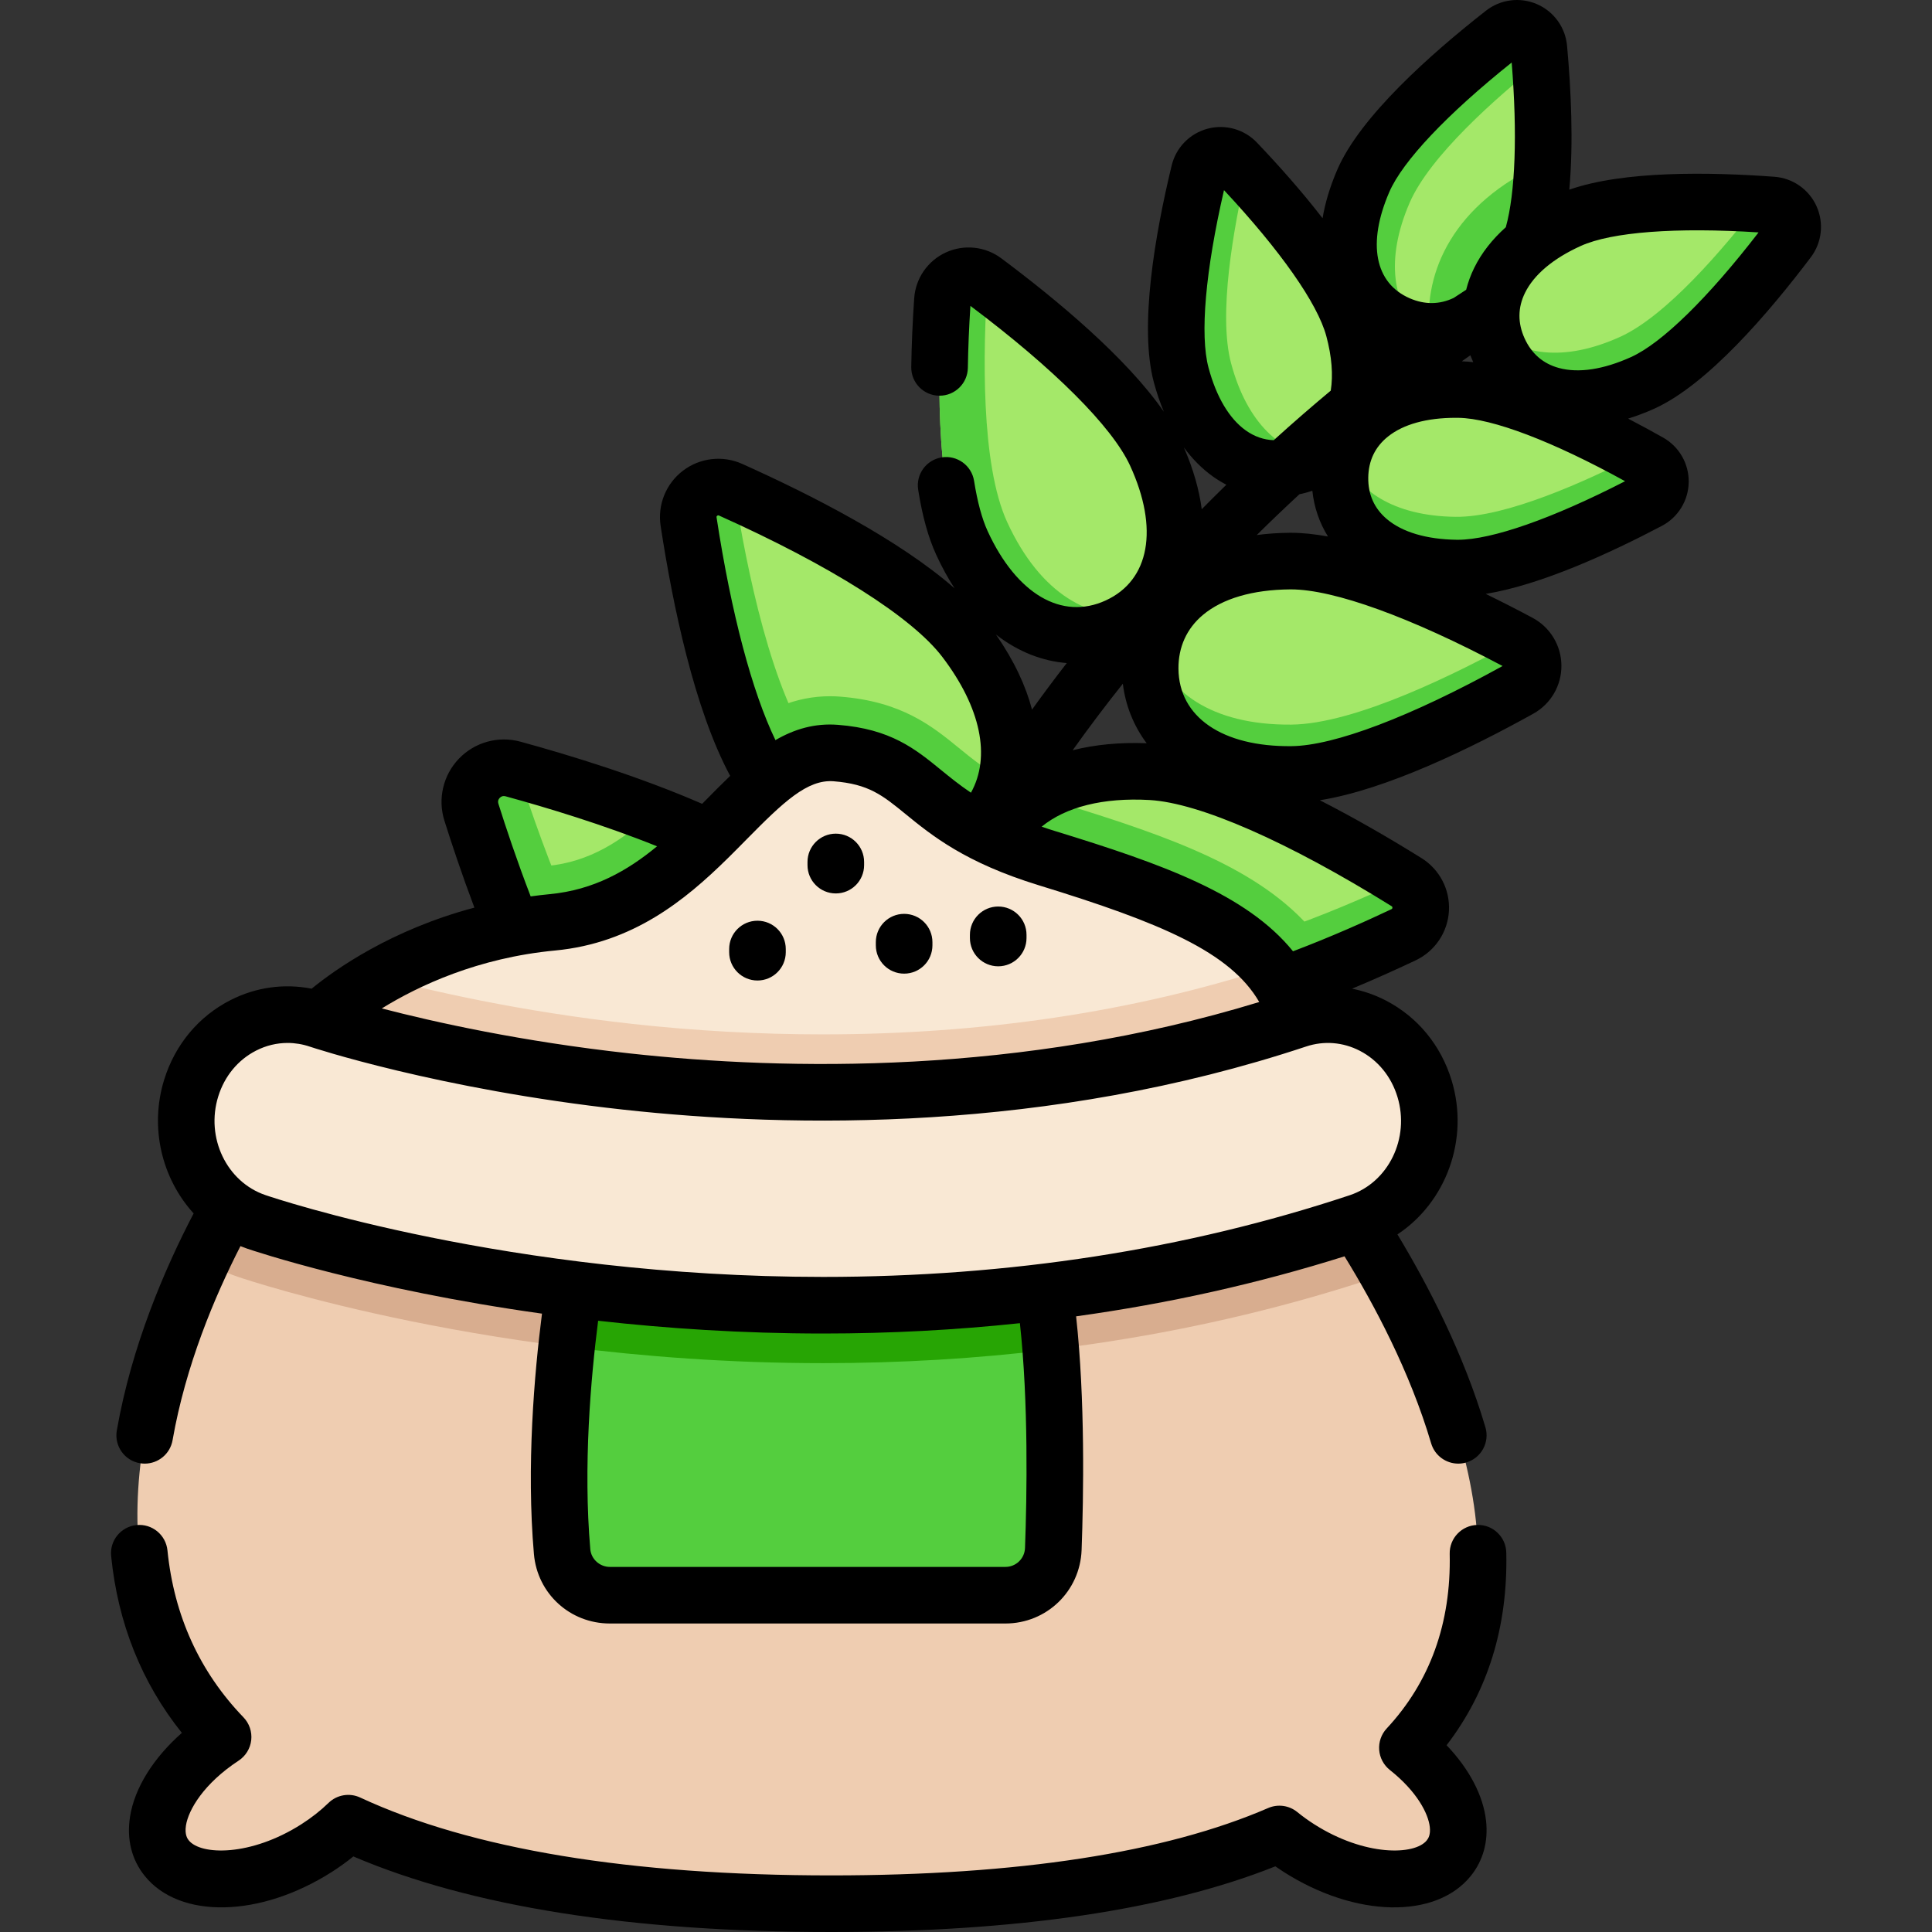 <svg xmlns="http://www.w3.org/2000/svg" xmlns:xlink="http://www.w3.org/1999/xlink" id="Capa_1" x="0px" y="0px" viewBox="0 0 512 512" style="enable-background:new 0 0 512 512;" xml:space="preserve"><rect x="0" y="0" width="512" height="512" fill="#333333" stroke="none"/> <path style="fill:#A4E869;" d="M222.043,297.657c-14.07,14.62-37.161,15.22-60.351-7.09c-12.6-12.13-23.71-37.881-31.23-58.861 c-2.16-6.03-4.03-11.67-5.54-16.47c-2.15-6.83,4.11-13.34,11.01-11.45c9.96,2.73,23.46,6.77,36.721,11.85 c15.75,6.03,31.17,13.52,39.981,21.99C235.823,259.937,236.113,283.037,222.043,297.657z"></path> <g> <path style="fill:#54CE3E;" d="M222.043,297.657c-14.07,14.62-37.161,15.22-60.351-7.09c-12.6-12.13-23.71-37.881-31.23-58.861 c4.58-0.96,9.43-1.73,14.53-2.21c11.33-1.08,19.79-6.71,27.66-13.86c15.75,6.03,31.17,13.52,39.981,21.99 C235.823,259.937,236.113,283.037,222.043,297.657z"></path> <path style="fill:#54CE3E;" d="M227.252,290.763c-1.411,2.457-3.154,4.764-5.206,6.897c-14.064,14.617-37.164,15.219-60.351-7.092 c-16.23-15.617-29.98-53.812-36.777-75.333c-2.154-6.826,4.109-13.335,11.021-11.454c0.418,0.11,0.843,0.227,1.277,0.352 c6.925,21.722,20.456,58.754,36.376,74.071C193.401,297.263,213.147,299.603,227.252,290.763z"></path> </g> <path style="fill:#A4E869;" d="M266.574,206.896c-1.63,6.46-5.39,11.95-10.82,16.07c-14.19,10.8-34.341,8.21-51.481-14.3 c-3.06-4.01-5.77-9.28-8.17-15.22c-7.04-17.39-11.38-40.591-13.62-55.211c-0.95-6.22,5.37-11.03,11.12-8.46 c18.11,8.12,50.081,24,62.081,39.761C266.284,183.456,269.224,196.446,266.574,206.896z"></path> <g> <path style="fill:#54CE3E;" d="M266.574,206.896c-1.63,6.46-5.39,11.95-10.82,16.07c-14.19,10.8-34.341,8.21-51.481-14.3 c-3.06-4.01-5.77-9.28-8.17-15.22c6.85-5.23,14.51-8.94,23.92-8.94c0.88,0,1.77,0.04,2.65,0.11c16.32,1.27,24.37,7.84,31.47,13.63 C257.653,201.116,261.243,204.036,266.574,206.896z"></path> <path style="fill:#54CE3E;" d="M261.212,217.675c-1.557,1.945-3.383,3.714-5.454,5.291c-14.193,10.804-34.346,8.211-51.485-14.304 c-11.996-15.759-18.791-50.804-21.793-70.421c-0.951-6.222,5.37-11.033,11.122-8.466c0.348,0.152,0.702,0.311,1.062,0.478 c3.087,19.81,9.849,53.813,21.615,69.27C230.922,218.757,247.764,223.453,261.212,217.675z"></path> </g> <path style="fill:#A4E869;" d="M306.301,120.278c10.342,22.507,4.053,39.139-10.136,45.659s-30.905,0.46-41.248-22.047 c-7.237-15.751-6.351-46.987-5.167-64.32c0.376-5.498,6.693-8.401,11.11-5.105C274.785,84.855,299.063,104.527,306.301,120.278z"></path> <path style="fill:#54CE3E;" d="M301.835,162.459c-1.702,1.364-3.599,2.527-5.669,3.478c-14.187,6.519-30.906,0.456-41.249-22.049 c-7.238-15.753-6.351-46.986-5.17-64.317c0.376-5.496,6.694-8.4,11.117-5.108c0.268,0.196,0.54,0.4,0.816,0.611 c-1.145,17.511-1.862,47.85,5.237,63.3C275.753,157.6,289.243,164.828,301.835,162.459z"></path> <path style="fill:#A4E869;" d="M358.734,87.133c5.374,20.018-2.148,32.856-14.768,36.244c-12.62,3.388-25.56-3.957-30.934-23.975 c-3.761-14.009,1.353-39.653,4.762-53.786c1.081-4.483,6.701-5.992,9.882-2.653C337.705,53.489,354.973,73.124,358.734,87.133z"></path> <path style="fill:#54CE3E;" d="M349.596,121.025c-1.719,1.025-3.607,1.815-5.633,2.354c-12.619,3.383-25.554-3.959-30.927-23.979 c-3.763-14.01,1.348-39.65,4.758-53.789c1.079-4.472,6.702-5.982,9.878-2.645c0.827,0.866,1.701,1.79,2.599,2.765 c-3.339,14.543-7.505,37.586-4.008,50.599C330.554,112.323,339.669,120.222,349.596,121.025z"></path> <path style="fill:#A4E869;" d="M275.525,266.282c-32.18-0.162-48.485,16.202-48.588,36.49 c-0.102,20.287,16.036,36.816,48.217,36.978c22.52,0.114,59.005-17.693,78.878-28.394c6.304-3.394,6.35-12.427,0.08-15.885 C334.348,284.57,298.045,266.396,275.525,266.282z"></path> <path style="fill:#54CE3E;" d="M228.008,294.197c-0.701,2.745-1.059,5.614-1.074,8.574c-0.102,20.284,16.042,36.816,48.22,36.978 c22.523,0.114,59.004-17.692,78.877-28.388c6.302-3.393,6.348-12.427,0.08-15.895c-0.376-0.212-0.763-0.425-1.161-0.638 c-20.106,10.75-55.619,27.874-77.71,27.763C247.751,322.452,231.962,310.368,228.008,294.197z"></path> <path style="fill:#A4E869;" d="M371.945,247.727c-5.02,2.37-11.21,5.18-17.96,7.96c-17.35,7.15-38.371,14.16-52.611,13.34 c-28.25-1.62-41.661-16.88-40.641-34.691c0.56-9.75,5.33-18.24,14.17-23.66c7.31-4.49,17.4-6.88,30.18-6.15 c19.77,1.14,50.811,18.77,67.661,29.25C378.095,237.106,377.645,245.037,371.945,247.727z"></path> <g> <path style="fill:#54CE3E;" d="M353.985,255.687c-17.35,7.15-38.371,14.16-52.611,13.34c-28.25-1.62-41.661-16.88-40.641-34.691 c0.56-9.75,5.33-18.24,14.17-23.66c2.11,0.82,4.43,1.62,7,2.41c27.9,8.59,52.131,17.05,66.081,33.731 C350.295,249.597,352.305,252.557,353.985,255.687z"></path> <path style="fill:#54CE3E;" d="M262.069,226.857c-0.742,2.379-1.188,4.882-1.338,7.48c-1.023,17.808,12.393,33.068,40.643,34.691 c19.773,1.136,52.628-12.822,70.572-21.3c5.69-2.69,6.146-10.621,0.802-13.954c-0.32-0.204-0.65-0.408-0.99-0.613 c-18.151,8.515-50.124,21.919-69.518,20.805C278.108,252.577,264.797,241.239,262.069,226.857z"></path> </g> <path style="fill:#A4E869;" d="M341.822,148.692c-24.768,0.207-37.149,12.969-37.019,28.584s12.721,28.169,37.491,27.962 c17.333-0.145,45.23-14.225,60.415-22.665c4.817-2.677,4.759-9.63-0.102-12.227C387.282,162.16,359.156,148.547,341.822,148.692z"></path> <path style="fill:#54CE3E;" d="M305.539,170.665c-0.511,2.12-0.757,4.332-0.738,6.61c0.13,15.612,12.726,28.169,37.493,27.962 c17.336-0.145,45.23-14.224,60.414-22.661c4.815-2.677,4.757-9.63-0.102-12.234c-0.291-0.16-0.591-0.319-0.9-0.479 c-15.363,8.481-42.52,22.026-59.522,22.167C321.025,192.208,308.748,183.07,305.539,170.665z"></path> <path style="fill:#A4E869;" d="M386.615,103.227c-20.725-0.297-31.324,10.145-31.511,23.21 c-0.187,13.066,10.108,23.807,30.833,24.104c14.504,0.208,38.109-11.042,50.973-17.815c4.081-2.148,4.164-7.966,0.147-10.231 C424.391,115.359,401.12,103.435,386.615,103.227z"></path> <path style="fill:#54CE3E;" d="M356.003,120.404c-0.572,1.918-0.875,3.942-0.9,6.038c-0.183,13.064,10.108,23.801,30.835,24.097 c14.505,0.21,38.107-11.037,50.977-17.812c4.07-2.143,4.154-7.965,0.14-10.225c-1.043-0.589-2.153-1.21-3.318-1.841 c-13.279,6.806-34.595,16.499-48.069,16.302C369.111,136.728,359.217,129.83,356.003,120.404z"></path> <path style="fill:#A4E869;" d="M407.812,12.798c0.725,7.979,1.465,19.505,1.004,30.467c-0.353,8.923-1.512,17.464-4.087,23.433 c-6.398,14.798-16.188,21.348-25.874,21.092c-2.779-0.061-5.543-0.694-8.212-1.85c-11.99-5.183-17.579-18.974-9.354-38.009 c5.751-13.316,25.688-30.231,37.128-39.191C402.046,5.898,407.395,8.207,407.812,12.798z"></path> <g> <path style="fill:#54CE3E;" d="M408.816,43.265c-0.353,8.923-1.512,17.464-4.087,23.433c-6.398,14.798-16.188,21.348-25.874,21.092 C377.205,72.004,385.238,54.005,408.816,43.265z"></path> <path style="fill:#54CE3E;" d="M376.516,87.593c-1.984-0.265-3.954-0.817-5.876-1.653c-11.992-5.185-17.571-18.972-9.35-38.002 c5.751-13.318,25.679-30.24,37.133-39.205c3.623-2.835,8.968-0.526,9.384,4.061c0.11,1.193,0.222,2.459,0.32,3.781 c-11.648,9.325-29.223,24.798-34.564,37.171C366.995,68.947,369.234,80.799,376.516,87.593z"></path> </g> <path style="fill:#A4E869;" d="M415.84,58.342c-18.883,8.547-24.033,22.506-18.645,34.411c5.388,11.904,19.275,17.246,38.159,8.699 c13.214-5.981,29.791-26.203,38.553-37.806c2.779-3.68,0.38-8.981-4.219-9.321C455.188,53.251,429.055,52.361,415.84,58.342z"></path> <path style="fill:#54CE3E;" d="M395.441,86.908c0.299,1.979,0.885,3.94,1.754,5.847c5.391,11.901,19.273,17.24,38.158,8.692 c13.217-5.98,29.792-26.198,38.558-37.805c2.772-3.671,0.371-8.976-4.223-9.313c-1.194-0.089-2.463-0.179-3.786-0.254 c-9.123,11.808-24.29,29.647-36.569,35.201C414.248,96.105,402.36,94.071,395.441,86.908z"></path> <path style="fill:#F9E8D4;" d="M84.515,270.271c0,0,5.557-5.424,15.925-11.35c10.573-6.049,26.16-12.62,45.966-14.493 c39.2-3.715,51.513-46.713,75.094-44.86c23.571,1.842,20.142,16.846,55.996,27.859c27.48,8.454,48.002,15.884,58.984,29.016 c3.337,4.002,5.793,8.525,7.297,13.776C350.194,292.695,165.801,351.219,84.515,270.271z"></path> <g> <path style="fill:#EFCDB1;" d="M84.515,270.271c0,0,5.557-5.424,15.925-11.35c13.111,3.521,37.082,9.119,67.244,12.435 c16.713,1.832,33.643,2.764,50.305,2.764c42.424,0,82.279-5.947,118.49-17.676c3.337,4.002,5.793,8.525,7.297,13.776 C350.194,292.695,165.801,351.219,84.515,270.271z"></path> <path style="fill:#EFCDB1;" d="M383.938,492.431c-6.653,8.26-24.42,7.062-39.681-2.651c-1.863-1.187-3.592-2.446-5.199-3.756 c-26.406,11.432-64.634,18.474-118.787,18.474c-58.739,0-99.802-8.229-127.978-21.329c-2.415,2.344-5.23,4.585-8.413,6.612 c-15.26,9.713-33.029,10.91-39.681,2.651c-6.561-8.126,0.123-22.394,14.922-32.117c-37.44-38.873-20.695-94.172-5.496-126.525 c7.512-16.007,14.646-26.396,14.646-26.396l278.657-1.197c0,0,10.122,12.487,20.736,31.196 c19.262,33.93,40.162,88.327,5.312,125.788C384.952,472.667,389.874,485.072,383.938,492.431z"></path> </g> <path style="fill:#D8AD8F;" d="M367.665,337.392c-0.911,0.379-1.832,0.727-2.784,1.044c-45.525,15.137-94.908,22.813-146.759,22.813 c-86.966,0-152.419-21.974-155.162-22.905c-3.357-1.146-6.479-2.682-9.334-4.555c7.512-16.007,14.646-26.396,14.646-26.396 l278.657-1.197C346.929,306.196,357.051,318.683,367.665,337.392z"></path> <path style="fill:#54CE3E;" d="M266.434,422.741H161.619c-6.624,0-12.102-5.09-12.671-11.689 c-1.645-19.062-0.406-39.098,1.204-54.142c1.535-14.4,3.408-24.215,3.408-24.215l120.875-2.344 c1.996,7.83,3.265,17.358,4.033,27.296c1.502,19.292,1.14,40.103,0.667,52.867C278.881,417.343,273.267,422.741,266.434,422.741z"></path> <path style="fill:#27A504;" d="M278.468,357.646c-19.671,2.395-39.814,3.603-60.345,3.603c-24.707,0-47.685-1.771-67.97-4.34 c1.535-14.4,3.408-24.215,3.408-24.215l120.875-2.344C276.431,338.18,277.7,347.708,278.468,357.646z"></path> <path style="fill:#F9E8D4;" d="M218.119,345.896c-83.967,0-146.316-20.761-150.206-22.088 c-14.115-4.812-21.833-20.695-17.238-35.476c4.59-14.768,19.735-22.856,33.842-18.064l0,0c0.325,0.109,33.038,11.024,81.489,16.345 c44.048,4.838,110.645,5.917,177.768-16.396c14.146-4.704,29.259,3.494,33.751,18.31c4.492,14.816-3.337,30.639-17.485,35.344 C310.363,340.385,261.368,345.896,218.119,345.896z"></path> <path d="M481.396,54.64c-2.013-4.447-6.288-7.435-11.155-7.795c-17.192-1.272-39.987-1.622-54.362,3.421 c1.143-12.507,0.447-26.743-0.594-38.157c-0.444-4.859-3.504-9.08-7.986-11.016c-4.484-1.935-9.659-1.268-13.507,1.745 c-14.614,11.445-33.311,28.044-39.392,42.122c-1.967,4.554-3.234,8.854-3.907,12.878c-5.567-7.216-11.792-14.177-17.386-20.049 c-3.367-3.533-8.387-4.94-13.103-3.677c-4.715,1.266-8.355,4.999-9.5,9.744c-4.35,18.034-8.698,42.648-4.714,57.489 c0.739,2.752,1.626,5.35,2.651,7.78c-9.946-14.335-28.273-29.613-43.093-40.673c-4.245-3.167-9.872-3.761-14.687-1.551 c-4.815,2.212-8.03,6.869-8.392,12.155c-0.425,6.227-0.687,12.348-0.778,18.193c-0.065,4.142,3.24,7.552,7.382,7.616 c0.04,0.001,0.08,0.001,0.12,0.001c4.087,0,7.433-3.281,7.497-7.383c0.083-5.275,0.311-10.795,0.679-16.418 c22.188,16.648,37.592,32.055,42.319,42.342c7.663,16.677,5.19,30.36-6.453,35.712c-11.643,5.354-23.637-1.687-31.3-18.362 c-1.502-3.271-2.712-7.75-3.596-13.314c-0.649-4.092-4.491-6.881-8.583-6.231c-4.091,0.649-6.88,4.492-6.231,8.583 c1.113,7.013,2.677,12.647,4.78,17.226c1.503,3.27,3.131,6.225,4.859,8.888c-14.658-12.834-37.771-24.674-56.298-32.982 c-5.167-2.311-11.176-1.615-15.682,1.817c-4.501,3.429-6.767,9.031-5.913,14.623c3.222,21.078,8.952,48.626,18.429,66.247 c-2.109,2.017-4.203,4.14-6.32,6.288c-0.367,0.373-0.734,0.746-1.103,1.119c-16.587-7.226-35.061-12.885-48.162-16.47 c-5.837-1.599-12.075,0.118-16.277,4.481c-4.206,4.367-5.688,10.672-3.868,16.454c1.846,5.866,4.573,14.094,7.946,23.044 c-22.056,5.849-36.902,16.386-43.134,21.481c-7.268-1.43-14.758-0.402-21.5,3.029c-8.443,4.3-14.682,11.78-17.567,21.063 c-3.977,12.794-0.553,26.296,7.798,35.466c-7.615,14.571-16.428,35.048-20.358,57.514c-0.714,4.08,2.015,7.966,6.096,8.68 c0.437,0.076,0.872,0.113,1.301,0.113c3.575,0,6.742-2.565,7.379-6.209c3.458-19.768,11.118-38.012,17.988-51.429 c0.584,0.236,1.175,0.46,1.777,0.665c1.83,0.624,32.072,10.776,78.135,17.225c-2.037,15.949-4.161,40.451-2.138,63.718 c0.913,10.489,9.567,18.399,20.132,18.399h104.812c10.909,0,19.78-8.541,20.195-19.454c0.527-14.281,0.955-40.004-1.456-61.947 c24.557-3.403,48.326-8.717,71.135-15.906c7.882,12.798,17.332,30.551,22.955,49.563c0.965,3.263,3.951,5.375,7.189,5.375 c0.704,0,1.42-0.1,2.13-0.31c3.972-1.175,6.24-5.348,5.065-9.319c-5.777-19.534-15.187-37.657-23.317-51.117 c12.803-8.45,19.124-25.102,14.37-40.783c-2.822-9.31-9.015-16.839-17.437-21.199c-2.872-1.487-5.886-2.529-8.962-3.136 c6.512-2.719,12.348-5.378,16.845-7.506c5.119-2.416,8.502-7.427,8.83-13.076c0.328-5.656-2.457-11.029-7.27-14.024 c-8.09-5.032-17.394-10.467-26.939-15.333c17.435-2.76,39.845-13.641,56.586-22.945c4.63-2.574,7.479-7.465,7.434-12.763 c-0.045-5.298-2.975-10.14-7.646-12.635c-3.883-2.074-8.069-4.226-12.423-6.341c14.606-2.37,32.897-10.766,46.687-18.025 c4.319-2.274,7.045-6.72,7.115-11.601c0.07-4.882-2.528-9.403-6.78-11.8c-2.911-1.641-6.03-3.341-9.274-5.025 c2.299-0.716,4.628-1.59,6.98-2.654c14-6.338,30.265-25.314,41.446-40.119C482.832,64.27,483.409,59.089,481.396,54.64z M368.17,50.909c3.548-8.214,15.311-20.646,32.443-34.341c1.532,18.93,0.971,34.538-1.556,43.643 c-3.617,3.231-6.443,6.847-8.371,10.767c-0.931,1.892-1.639,3.838-2.137,5.813c-0.724,0.461-1.841,1.184-3.304,2.16 c-3.717,1.774-7.658,1.825-11.621,0.11C364.33,75.041,362.292,64.517,368.17,50.909z M324.373,50.391 c14.958,16.017,24.792,30.023,27.117,38.687c1.457,5.426,1.831,10.312,1.173,14.445c-4.755,3.958-9.823,8.342-15.108,13.134 c-2.637-0.098-5.12-0.956-7.416-2.594c-4.375-3.123-7.785-8.864-9.863-16.604C317.95,88.795,319.446,71.747,324.373,50.391z M321.423,126.271c1.155,0.824,2.353,1.545,3.58,2.183c-2.156,2.101-4.335,4.269-6.529,6.492 c-0.669-5.072-2.196-10.542-4.731-16.366C315.995,121.641,318.564,124.229,321.423,126.271z M333.711,265.544 c-63.215,19.343-125.274,18.185-166.887,13.614c-28.647-3.146-51.775-8.308-65.64-11.914c9.765-6.03,25.467-13.415,45.925-15.351 c20.659-1.956,34.546-13.431,45.632-24.321c0.089-0.08,0.171-0.167,0.257-0.252c1.681-1.656,3.299-3.298,4.866-4.888 c9.75-9.896,16.082-15.919,23.044-15.389c9.313,0.731,12.964,3.709,19.013,8.643c7.054,5.754,15.833,12.914,35.373,18.921 C307.675,244.552,326.056,252.307,333.711,265.544z M297.563,181.191c0.681,5.573,2.754,11.016,6.313,15.774 c-7.117-0.273-13.699,0.365-19.606,1.854C288.622,192.707,293.069,186.829,297.563,181.191z M282.702,175.722 c-3.097,3.994-6.17,8.103-9.207,12.326c-1.636-6.225-4.701-12.891-9.544-19.877C269.931,172.833,276.384,175.209,282.702,175.722z M189.896,137.102c-0.018-0.116-0.04-0.262,0.174-0.425c0.22-0.167,0.359-0.105,0.463-0.059 c29.584,13.265,51.156,26.918,59.183,37.462c10.262,13.473,12.893,26.486,7.595,35.993c-3.054-2.051-5.542-4.079-7.911-6.011 c-6.856-5.593-13.333-10.875-27.321-11.972c-6.194-0.49-11.588,1.152-16.578,4.047C199.339,183.418,193.788,162.564,189.896,137.102 z M132.075,212.984c-0.184-0.584-0.061-1.104,0.365-1.546c0.421-0.436,0.931-0.576,1.512-0.419 c11.049,3.025,26.038,7.566,40.177,13.258c-7.839,6.481-16.779,11.579-28.433,12.682c-1.722,0.163-3.403,0.37-5.064,0.597 C136.97,228.04,134.019,219.16,132.075,212.984z M271.639,410.233c-0.107,2.813-2.393,5.016-5.205,5.016H161.622 c-2.68,0-4.959-2.064-5.188-4.699c-1.909-21.958,0.128-45.303,2.076-60.538c18.113,2.036,38.193,3.384,59.61,3.384 c17.707,0,35.108-0.93,52.164-2.738C272.572,371.567,272.149,396.416,271.639,410.233z M370.346,290.703 c3.316,10.938-2.37,22.625-12.674,26.051c-43.2,14.36-90.152,21.642-139.552,21.642c-83.221,0-145.189-20.801-147.786-21.687 c-10.283-3.506-15.889-15.236-12.496-26.15c1.674-5.386,5.243-9.7,10.049-12.147c2.634-1.341,5.472-2.02,8.329-2.02 c1.98,0,3.97,0.326,5.904,0.983c0.333,0.112,33.848,11.289,83.067,16.693c44.787,4.918,112.536,6.009,180.953-16.733 c4.723-1.571,9.777-1.166,14.228,1.138C365.164,280.957,368.708,285.3,370.346,290.703z M369.001,240.565 c-0.016,0.266-0.144,0.326-0.264,0.383c-6.52,3.085-15.951,7.323-26.074,11.151c-12.287-15.159-34.618-23.125-62.966-31.831 c-1.276-0.392-2.478-0.79-3.647-1.19c6.382-5.235,16.329-7.765,28.602-7.064c13.24,0.764,36.616,11.017,64.129,28.13 C368.886,240.21,369.017,240.291,369.001,240.565z M342.231,197.739c-18.327,0.188-29.822-7.713-29.928-20.525 c-0.048-5.734,2.195-10.664,6.486-14.256c5.189-4.343,13.175-6.683,23.095-6.765c0.072-0.001,0.143-0.001,0.215-0.001 c11.364,0,31.753,7.382,56.1,20.306C373.917,189.911,353.552,197.645,342.231,197.739z M342.089,141.191c-0.11,0-0.22,0-0.329,0.001 c-3.019,0.025-5.922,0.233-8.709,0.601c3.845-3.799,7.625-7.403,11.31-10.81c0.517-0.111,1.033-0.225,1.55-0.364 c0.635-0.17,1.257-0.365,1.871-0.572c0.466,4.388,1.877,8.496,4.143,12.133C348.452,141.549,345.144,141.191,342.089,141.191z M386.347,143.046c-0.102,0-0.204-0.001-0.303-0.002c-8.013-0.115-14.417-2.013-18.518-5.487c-3.331-2.822-4.987-6.526-4.923-11.011 c0.064-4.483,1.826-8.139,5.237-10.864c4.067-3.25,10.25-4.959,17.916-4.959c0.249,0,0.5,0.002,0.751,0.005 c8.968,0.129,24.959,6.224,44.158,16.795C411.39,137.426,395.373,143.046,386.347,143.046z M387.395,95.752 c0.796-0.568,1.553-1.104,2.263-1.601c0.218,0.567,0.45,1.132,0.704,1.693c0.02,0.044,0.043,0.085,0.063,0.129 C389.389,95.86,388.379,95.785,387.395,95.752z M432.26,94.618c-7.301,3.306-13.904,4.311-19.093,2.911 c-4.215-1.137-7.29-3.785-9.139-7.87c-1.849-4.085-1.81-8.143,0.118-12.061c2.373-4.823,7.486-9.119,14.787-12.424 c8.172-3.699,25.239-4.983,47.108-3.584C452.659,78.947,440.431,90.92,432.26,94.618z"></path> <path d="M399.182,411.46c-0.091-4.142-3.53-7.436-7.662-7.334c-4.141,0.091-7.425,3.521-7.334,7.662 c0.401,18.364-5.217,33.937-16.7,46.28c-1.425,1.532-2.146,3.589-1.987,5.676c0.158,2.086,1.181,4.011,2.82,5.311 c7.204,5.709,10.195,11.552,10.592,15.115c0.224,2.01-0.354,2.992-0.81,3.556c-3.197,3.965-16.403,4.271-29.815-4.275 c-1.572-1.001-3.081-2.09-4.487-3.236c-2.171-1.771-5.149-2.183-7.719-1.07c-27.371,11.849-66.335,17.856-115.812,17.856 c-53.365,0-95.358-6.943-124.815-20.637c-2.821-1.313-6.161-0.745-8.391,1.425c-2.115,2.058-4.541,3.963-7.208,5.662 c-13.415,8.546-26.619,8.24-29.816,4.275c-0.285-0.354-1.152-1.429-0.756-3.956c0.646-4.123,4.691-11.097,13.961-17.184 c1.866-1.225,3.089-3.217,3.337-5.435c0.248-2.218-0.504-4.431-2.052-6.038c-11.632-12.076-18.41-26.961-20.147-44.239 c-0.415-4.121-4.093-7.139-8.212-6.712c-4.122,0.414-7.126,4.091-6.712,8.212c1.791,17.815,8.086,33.542,18.74,46.857 c-7.562,6.664-12.54,14.603-13.734,22.214c-0.933,5.949,0.415,11.377,3.898,15.696c9.27,11.496,30.573,11.049,49.554-1.041 c2.012-1.282,3.929-2.661,5.732-4.122C124.75,505.267,167.313,512,220.267,512c49.194,0,88.759-5.853,117.707-17.401 c0.738,0.516,1.489,1.017,2.25,1.502c18.979,12.091,40.282,12.539,49.553,1.041c3.26-4.042,4.657-9.103,4.041-14.633 c-0.747-6.701-4.468-13.737-10.456-20.006C394.294,448.26,399.612,431.126,399.182,411.46z"></path> <path d="M264.538,240.237c-4.142,0-7.5,3.357-7.5,7.5v0.844c0,4.143,3.358,7.5,7.5,7.5s7.5-3.357,7.5-7.5v-0.844 C272.039,243.595,268.681,240.237,264.538,240.237z"></path> <path d="M239.604,242.182c-4.142,0-7.5,3.357-7.5,7.5v0.844c0,4.143,3.358,7.5,7.5,7.5s7.5-3.357,7.5-7.5v-0.844 C247.104,245.54,243.746,242.182,239.604,242.182z"></path> <path d="M221.497,220.926c-4.142,0-7.5,3.357-7.5,7.5v0.844c0,4.143,3.358,7.5,7.5,7.5c4.142,0,7.5-3.357,7.5-7.5v-0.844 C228.997,224.283,225.639,220.926,221.497,220.926z"></path> <path d="M200.737,244.001c-4.142,0-7.5,3.357-7.5,7.5v0.844c0,4.143,3.358,7.5,7.5,7.5s7.5-3.357,7.5-7.5v-0.844 C208.238,247.358,204.88,244.001,200.737,244.001z"></path> <g> </g> <g> </g> <g> </g> <g> </g> <g> </g> <g> </g> <g> </g> <g> </g> <g> </g> <g> </g> <g> </g> <g> </g> <g> </g> <g> </g> <g> </g> </svg>
